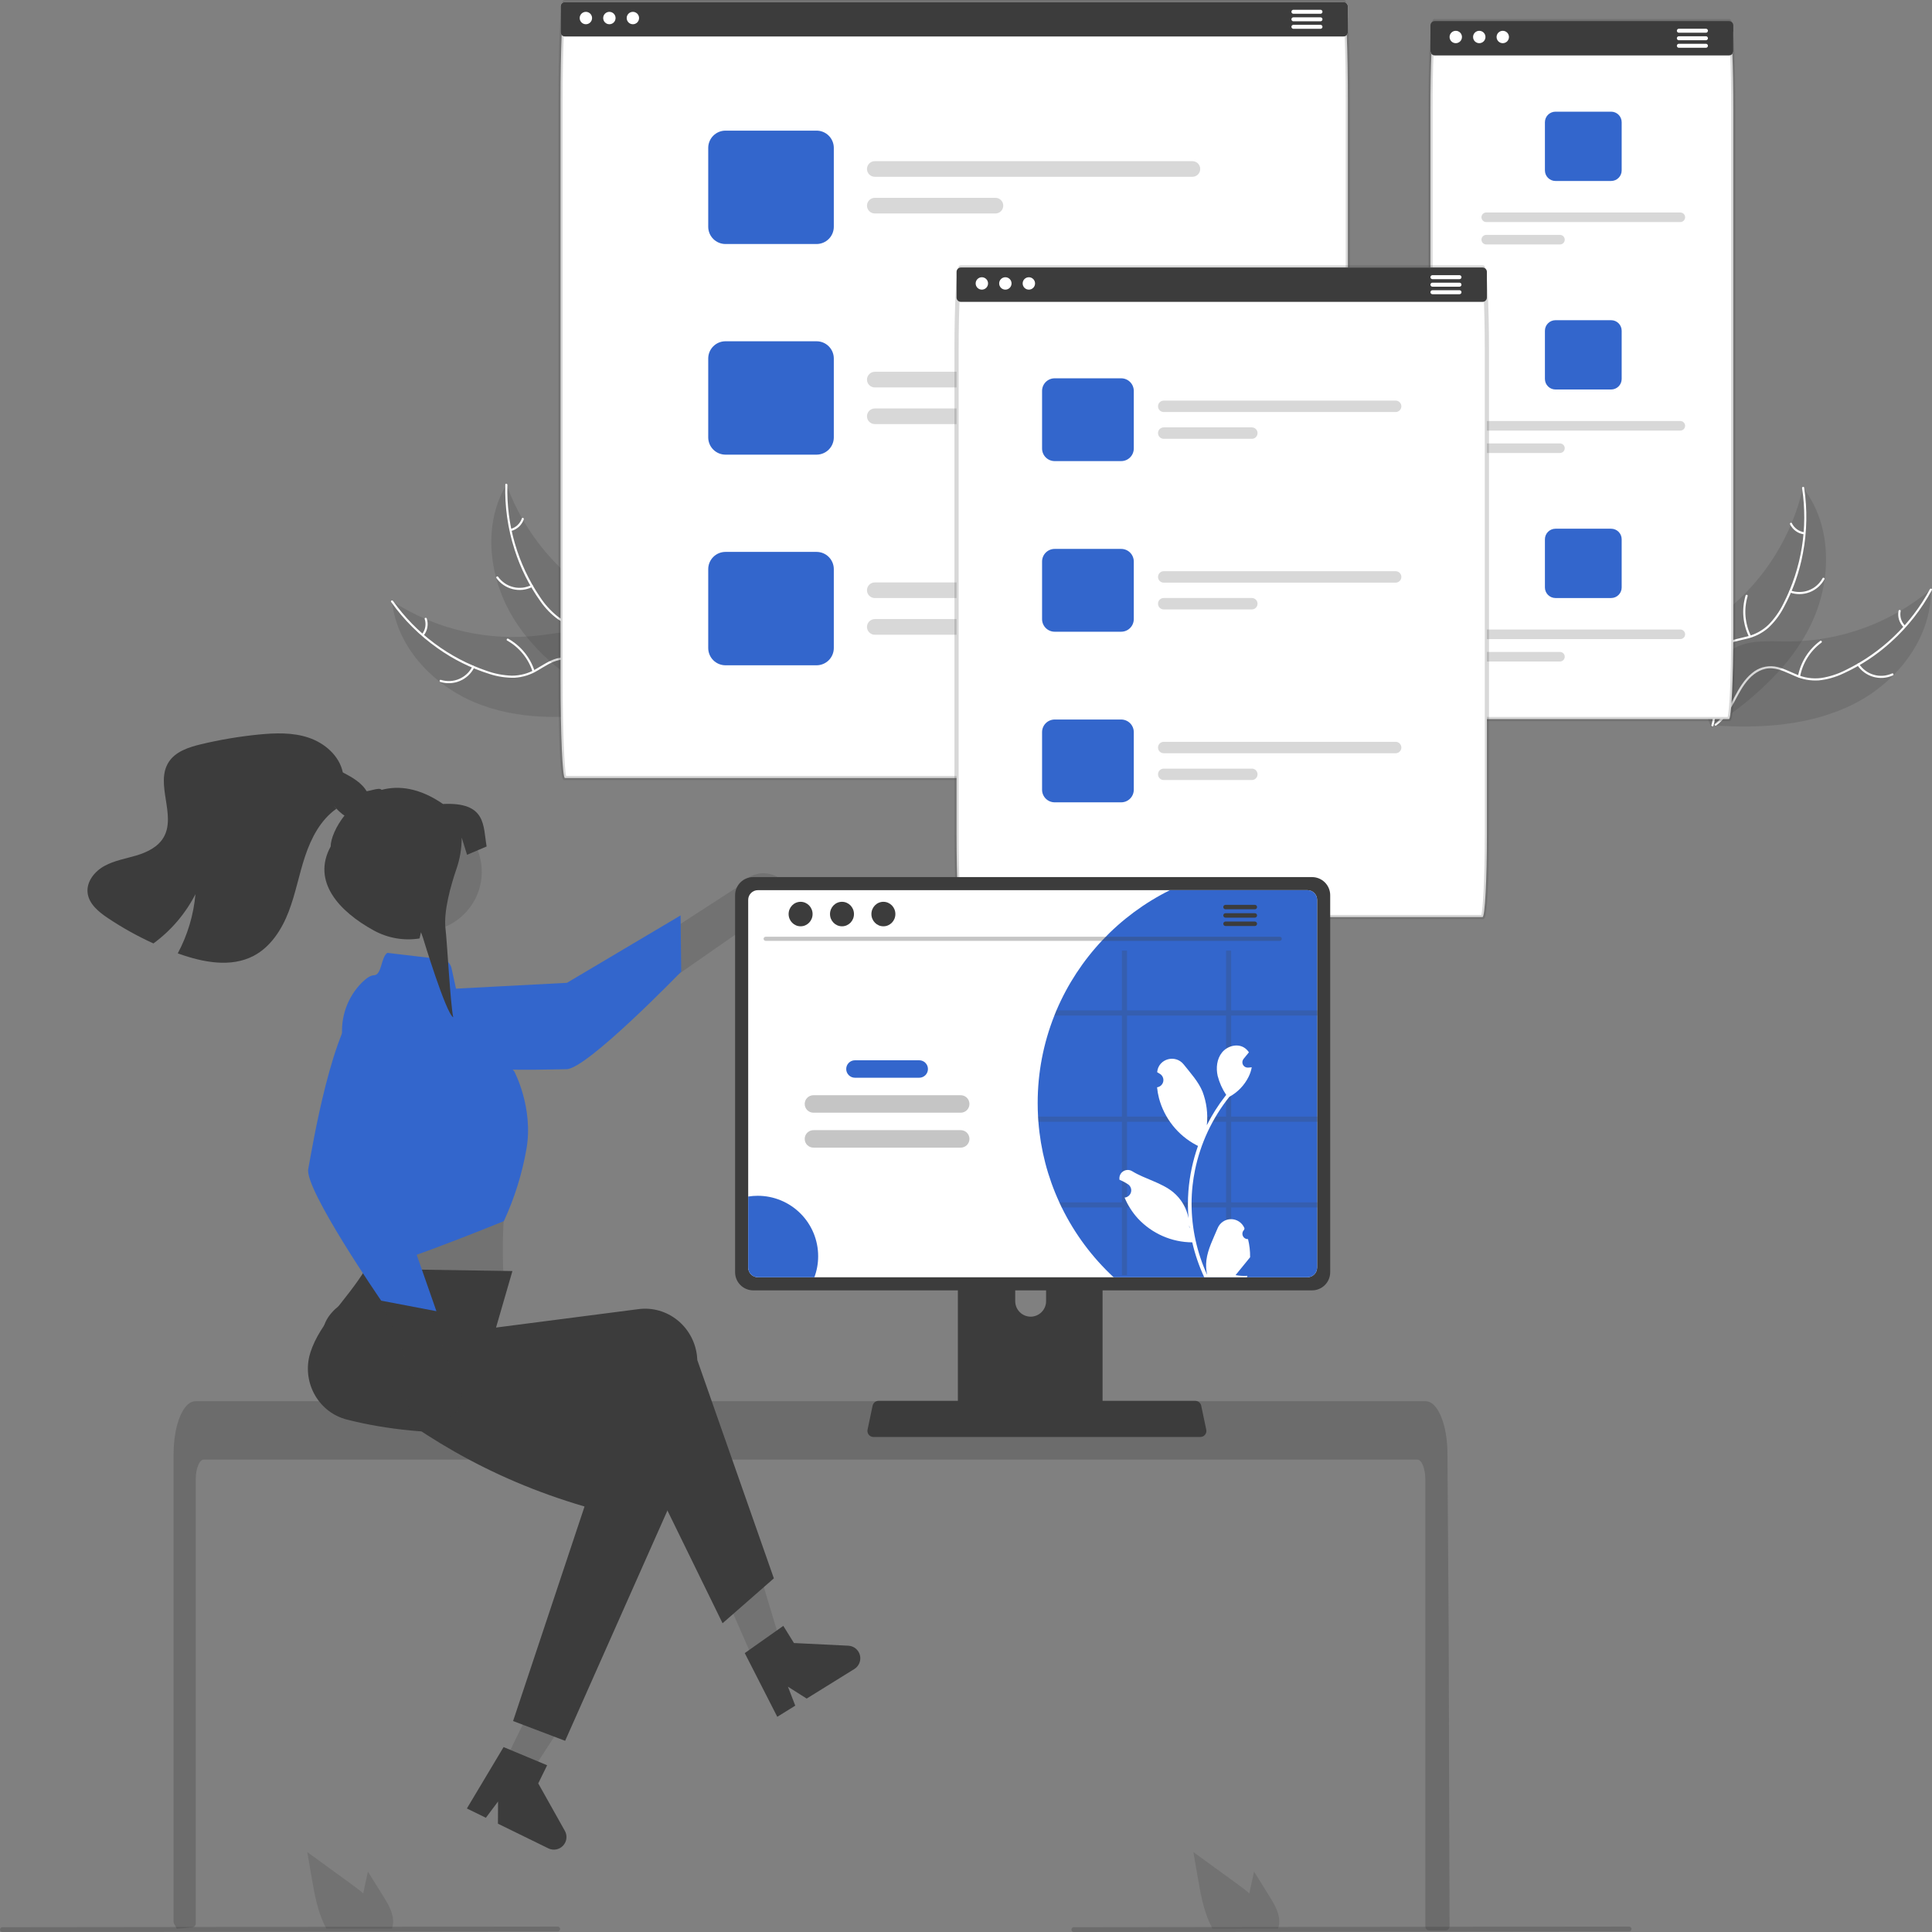 <?xml version="1.0" encoding="UTF-8"?> <svg xmlns="http://www.w3.org/2000/svg" width="128" height="128" viewBox="0 0 128 128" fill="none"><rect x="0" y="0" width="128" height="128" fill="#808080" stroke="none"/><g clip-path="url(#clip0_202_430)"><path d="M31.916 46.717C28.911 45.624 26.302 43.009 25.971 39.828C28.888 41.721 32.381 42.52 35.831 42.086C37.161 41.913 38.623 41.583 39.761 42.292C40.469 42.734 40.909 43.518 41.111 44.327C41.312 45.137 41.303 45.983 41.293 46.817L41.386 47.003C38.247 47.613 34.921 47.81 31.916 46.717Z" fill="rgba(60,60,60,1)" fill-opacity="0.2"></path><path d="M26.036 39.812C27.568 41.971 29.74 43.592 32.246 44.446C32.782 44.639 33.345 44.747 33.915 44.765C34.47 44.765 35.015 44.615 35.494 44.333C35.945 44.079 36.377 43.766 36.882 43.626C37.142 43.558 37.413 43.546 37.678 43.59C37.943 43.634 38.195 43.734 38.419 43.883C38.985 44.238 39.39 44.776 39.768 45.316C40.188 45.916 40.614 46.546 41.269 46.91C41.348 46.954 41.275 47.074 41.196 47.03C40.056 46.397 39.635 45.053 38.665 44.237C38.212 43.856 37.642 43.609 37.044 43.732C36.522 43.84 36.076 44.161 35.621 44.423C35.158 44.705 34.634 44.87 34.093 44.903C33.524 44.914 32.958 44.828 32.418 44.649C31.196 44.266 30.042 43.692 28.998 42.95C27.802 42.11 26.758 41.072 25.912 39.879C25.86 39.806 25.984 39.739 26.036 39.812V39.812Z" fill="rgba(255,255,255,1)"></path><path d="M31.423 44.219C31.223 44.62 30.886 44.937 30.474 45.112C30.062 45.288 29.601 45.312 29.172 45.179C29.086 45.152 29.124 45.016 29.211 45.043C29.609 45.168 30.039 45.146 30.422 44.981C30.806 44.817 31.118 44.52 31.302 44.146C31.342 44.065 31.463 44.138 31.423 44.219V44.219Z" fill="rgba(255,255,255,1)"></path><path d="M35.282 44.492C35 43.621 34.399 42.888 33.601 42.439C33.521 42.394 33.594 42.274 33.673 42.318C34.504 42.787 35.127 43.551 35.419 44.459C35.447 44.545 35.309 44.578 35.282 44.492Z" fill="rgba(255,255,255,1)"></path><path d="M27.961 42.012C28.071 41.873 28.144 41.709 28.175 41.535C28.206 41.361 28.193 41.181 28.137 41.013C28.108 40.927 28.245 40.894 28.274 40.979C28.335 41.165 28.349 41.364 28.315 41.556C28.282 41.749 28.201 41.931 28.082 42.085C28.072 42.101 28.056 42.112 28.038 42.116C28.02 42.121 28.001 42.118 27.985 42.109C27.969 42.099 27.957 42.084 27.953 42.066C27.948 42.047 27.951 42.028 27.961 42.012V42.012Z" fill="rgba(255,255,255,1)"></path><path d="M33.556 32.101C33.575 32.154 33.595 32.208 33.615 32.261C33.882 32.976 34.205 33.668 34.584 34.331C34.612 34.382 34.642 34.434 34.672 34.485C35.6 36.071 36.815 37.471 38.255 38.614C38.828 39.068 39.435 39.478 40.07 39.84C40.948 40.34 41.939 40.813 42.581 41.552C42.649 41.628 42.712 41.708 42.77 41.793L41.606 46.875C41.598 46.885 41.59 46.895 41.582 46.906L41.545 47.111C41.511 47.094 41.476 47.077 41.442 47.06C41.422 47.051 41.402 47.04 41.382 47.031C41.369 47.024 41.356 47.018 41.344 47.012C41.34 47.01 41.335 47.008 41.332 47.006C41.32 47.001 41.309 46.995 41.298 46.99C41.102 46.891 40.907 46.791 40.711 46.689C40.71 46.689 40.71 46.689 40.709 46.688C39.215 45.927 37.816 44.992 36.542 43.903C36.504 43.869 36.465 43.836 36.428 43.801C35.868 43.303 35.349 42.76 34.877 42.178C34.619 41.858 34.378 41.525 34.154 41.181C33.578 40.291 33.145 39.315 32.871 38.29C32.327 36.247 32.441 34.052 33.475 32.239C33.502 32.193 33.528 32.147 33.556 32.101Z" fill="rgba(60,60,60,1)" fill-opacity="0.2"></path><path d="M33.617 32.127C33.54 34.773 34.299 37.376 35.785 39.566C36.097 40.043 36.482 40.468 36.926 40.826C37.37 41.16 37.895 41.369 38.447 41.431C38.96 41.5 39.493 41.511 39.981 41.703C40.229 41.805 40.453 41.959 40.638 42.153C40.823 42.348 40.964 42.58 41.053 42.833C41.292 43.458 41.291 44.132 41.268 44.79C41.242 45.521 41.203 46.281 41.506 46.965C41.543 47.048 41.412 47.101 41.376 47.018C40.847 45.826 41.319 44.5 41.037 43.264C40.905 42.687 40.599 42.147 40.047 41.885C39.565 41.656 39.015 41.645 38.494 41.58C37.955 41.527 37.437 41.342 36.985 41.043C36.525 40.709 36.124 40.3 35.8 39.832C35.056 38.79 34.479 37.637 34.093 36.416C33.644 35.025 33.436 33.568 33.478 32.106C33.481 32.016 33.62 32.037 33.617 32.127L33.617 32.127Z" fill="rgba(255,255,255,1)"></path><path d="M35.265 38.889C34.864 39.089 34.405 39.139 33.97 39.031C33.535 38.923 33.152 38.664 32.891 38.301C32.838 38.227 32.95 38.142 33.003 38.215C33.246 38.555 33.602 38.796 34.008 38.895C34.413 38.995 34.84 38.946 35.213 38.758C35.294 38.718 35.346 38.849 35.265 38.889V38.889Z" fill="rgba(255,255,255,1)"></path><path d="M38.182 41.431C38.481 40.565 38.443 39.618 38.076 38.779C38.039 38.696 38.17 38.644 38.207 38.727C38.588 39.601 38.625 40.586 38.311 41.486C38.282 41.572 38.152 41.516 38.182 41.431Z" fill="rgba(255,255,255,1)"></path><path d="M33.83 35.043C34.001 34.998 34.158 34.912 34.288 34.791C34.418 34.67 34.515 34.519 34.572 34.351C34.601 34.265 34.73 34.321 34.702 34.407C34.638 34.592 34.53 34.758 34.387 34.892C34.244 35.026 34.071 35.123 33.882 35.174C33.864 35.18 33.845 35.18 33.828 35.172C33.811 35.165 33.798 35.152 33.79 35.135C33.783 35.117 33.784 35.098 33.791 35.081C33.798 35.064 33.812 35.05 33.83 35.043H33.83Z" fill="rgba(255,255,255,1)"></path><path d="M122.874 46.612C125.722 45.158 127.99 42.242 127.927 39.044C125.264 41.281 121.896 42.505 118.419 42.497C117.078 42.49 115.587 42.341 114.544 43.185C113.896 43.711 113.556 44.542 113.455 45.371C113.355 46.199 113.468 47.037 113.58 47.864L113.51 48.06C116.701 48.279 120.026 48.066 122.874 46.612Z" fill="rgba(60,60,60,1)" fill-opacity="0.2"></path><path d="M127.86 39.037C126.606 41.367 124.649 43.244 122.267 44.399C121.759 44.657 121.213 44.833 120.65 44.921C120.099 44.989 119.54 44.908 119.03 44.686C118.551 44.489 118.084 44.232 117.565 44.155C117.299 44.12 117.029 44.141 116.771 44.217C116.514 44.294 116.276 44.424 116.072 44.599C115.553 45.021 115.218 45.605 114.909 46.188C114.567 46.834 114.221 47.511 113.616 47.953C113.543 48.006 113.63 48.117 113.703 48.064C114.756 47.295 115.009 45.91 115.871 44.98C116.273 44.547 116.809 44.231 117.417 44.28C117.95 44.323 118.432 44.587 118.915 44.791C119.409 45.014 119.95 45.113 120.491 45.079C121.056 45.02 121.608 44.866 122.122 44.622C123.287 44.091 124.362 43.38 125.307 42.515C126.391 41.534 127.299 40.375 127.992 39.088C128.034 39.009 127.903 38.958 127.86 39.037V39.037Z" fill="rgba(255,255,255,1)"></path><path d="M123.056 44.072C123.304 44.445 123.677 44.718 124.108 44.842C124.538 44.966 124.999 44.933 125.407 44.748C125.49 44.711 125.435 44.581 125.353 44.618C124.973 44.791 124.544 44.822 124.143 44.706C123.742 44.59 123.396 44.334 123.167 43.985C123.117 43.909 123.007 43.997 123.056 44.072Z" fill="rgba(255,255,255,1)"></path><path d="M119.26 44.818C119.433 43.918 119.939 43.117 120.676 42.574C120.749 42.52 120.662 42.409 120.589 42.463C119.822 43.03 119.298 43.865 119.12 44.801C119.103 44.891 119.243 44.907 119.26 44.818H119.26Z" fill="rgba(255,255,255,1)"></path><path d="M126.221 41.457C126.094 41.333 126.001 41.179 125.949 41.01C125.897 40.84 125.888 40.661 125.923 40.487C125.941 40.398 125.801 40.382 125.783 40.47C125.746 40.663 125.756 40.861 125.813 41.048C125.87 41.235 125.972 41.406 126.11 41.544C126.122 41.559 126.139 41.568 126.157 41.57C126.175 41.572 126.194 41.567 126.209 41.556C126.223 41.544 126.233 41.528 126.235 41.509C126.237 41.49 126.232 41.472 126.221 41.457H126.221Z" fill="rgba(255,255,255,1)"></path><path d="M119.45 32.309C119.437 32.364 119.424 32.419 119.41 32.475C119.234 33.217 118.998 33.944 118.704 34.648C118.682 34.702 118.659 34.758 118.636 34.812C117.909 36.5 116.876 38.039 115.587 39.35C115.074 39.871 114.522 40.352 113.936 40.79C113.127 41.394 112.201 41.984 111.654 42.797C111.596 42.881 111.544 42.969 111.497 43.059L113.277 47.96C113.286 47.969 113.295 47.978 113.304 47.987L113.366 48.187C113.398 48.166 113.431 48.144 113.463 48.124C113.481 48.112 113.499 48.099 113.518 48.087C113.53 48.079 113.542 48.071 113.554 48.064C113.558 48.061 113.562 48.059 113.565 48.056C113.576 48.05 113.586 48.042 113.596 48.036C113.779 47.914 113.96 47.791 114.142 47.666C114.143 47.665 114.143 47.665 114.143 47.664C115.533 46.725 116.807 45.626 117.937 44.388C117.97 44.35 118.005 44.312 118.037 44.273C118.532 43.71 118.98 43.107 119.377 42.471C119.594 42.122 119.792 41.762 119.972 41.393C120.435 40.439 120.744 39.417 120.89 38.367C121.179 36.272 120.796 34.108 119.547 32.435C119.515 32.393 119.483 32.351 119.45 32.309Z" fill="rgba(60,60,60,1)" fill-opacity="0.2"></path><path d="M119.392 32.342C119.794 34.958 119.361 37.635 118.155 39.991C117.904 40.503 117.574 40.972 117.178 41.381C116.778 41.767 116.283 42.039 115.743 42.169C115.242 42.301 114.714 42.377 114.253 42.627C114.02 42.759 113.816 42.939 113.657 43.155C113.497 43.371 113.385 43.618 113.328 43.88C113.169 44.53 113.252 45.199 113.356 45.849C113.472 46.572 113.604 47.321 113.387 48.038C113.36 48.124 113.497 48.16 113.523 48.073C113.901 46.826 113.269 45.568 113.398 44.306C113.458 43.718 113.695 43.144 114.211 42.816C114.661 42.53 115.205 42.451 115.714 42.322C116.243 42.203 116.734 41.957 117.146 41.604C117.562 41.216 117.909 40.761 118.172 40.257C118.783 39.131 119.214 37.916 119.447 36.657C119.722 35.221 119.749 33.749 119.528 32.304C119.514 32.215 119.378 32.253 119.392 32.342V32.342Z" fill="rgba(255,255,255,1)"></path><path d="M118.588 39.255C119.01 39.404 119.472 39.397 119.891 39.237C120.309 39.076 120.657 38.773 120.872 38.379C120.915 38.3 120.794 38.229 120.75 38.308C120.551 38.675 120.227 38.958 119.837 39.107C119.447 39.255 119.016 39.26 118.624 39.119C118.538 39.088 118.503 39.225 118.588 39.255V39.255Z" fill="rgba(255,255,255,1)"></path><path d="M116.006 42.136C115.602 41.314 115.523 40.37 115.785 39.492C115.811 39.405 115.675 39.369 115.649 39.456C115.378 40.37 115.462 41.352 115.884 42.207C115.924 42.289 116.046 42.217 116.006 42.136V42.136Z" fill="rgba(255,255,255,1)"></path><path d="M119.54 35.262C119.364 35.239 119.197 35.172 119.054 35.068C118.91 34.964 118.795 34.826 118.718 34.667C118.679 34.585 118.557 34.656 118.596 34.738C118.682 34.913 118.81 35.066 118.968 35.181C119.126 35.296 119.31 35.371 119.504 35.398C119.522 35.403 119.541 35.4 119.557 35.39C119.573 35.381 119.585 35.366 119.59 35.348C119.595 35.33 119.592 35.311 119.583 35.295C119.573 35.279 119.558 35.267 119.54 35.262V35.262Z" fill="rgba(255,255,255,1)"></path><path d="M114.836 2.093H94.771V3.384C94.771 3.45 94.793 3.514 94.835 3.566C94.795 4.574 94.771 5.862 94.771 7.262V41.773C94.771 45.007 94.901 47.639 95.06 47.639H114.547C114.707 47.639 114.836 45.007 114.836 41.773V7.262C114.836 5.862 114.813 4.574 114.772 3.566C114.814 3.514 114.837 3.45 114.836 3.384L114.836 2.093Z" fill="rgba(255,255,255,1)"></path><path d="M114.547 47.779H95.06C94.908 47.779 94.808 47.779 94.716 45.926C94.662 44.814 94.632 43.339 94.632 41.772V7.262C94.632 5.909 94.654 4.594 94.696 3.56C94.722 2.939 94.751 2.441 94.784 2.081C94.848 1.375 94.909 1.256 95.06 1.256H114.547C114.698 1.256 114.759 1.375 114.823 2.081C114.856 2.442 114.886 2.94 114.912 3.559L114.912 3.56C114.953 4.593 114.976 5.908 114.976 7.262V41.772C114.976 43.339 114.946 44.814 114.891 45.926C114.8 47.779 114.699 47.779 114.547 47.779ZM95.139 47.499H114.468C114.569 47.118 114.697 45.048 114.697 41.772V7.262C114.697 5.912 114.674 4.601 114.633 3.571H114.633C114.607 2.956 114.578 2.463 114.545 2.106C114.533 1.914 114.507 1.723 114.467 1.535H95.141C95.101 1.723 95.075 1.914 95.062 2.106C95.03 2.462 95.001 2.955 94.975 3.571C94.933 4.602 94.911 5.913 94.911 7.262V41.772C94.911 45.047 95.038 47.118 95.139 47.499Z" fill="rgba(60,60,60,1)" fill-opacity="0.2"></path><path d="M114.547 1.396H95.06C94.983 1.396 94.91 1.426 94.856 1.48C94.802 1.534 94.771 1.608 94.771 1.684V3.384C94.771 3.45 94.793 3.514 94.835 3.566C94.862 3.599 94.897 3.626 94.936 3.645C94.974 3.663 95.017 3.673 95.06 3.673H114.547C114.591 3.673 114.633 3.663 114.672 3.645C114.711 3.626 114.745 3.599 114.772 3.566C114.814 3.514 114.837 3.45 114.836 3.384V1.684C114.836 1.608 114.806 1.534 114.752 1.48C114.697 1.426 114.624 1.396 114.547 1.396V1.396Z" fill="rgba(60,60,60,1)"></path><path d="M96.448 2.861C96.675 2.861 96.859 2.678 96.859 2.451C96.859 2.225 96.675 2.041 96.448 2.041C96.222 2.041 96.038 2.225 96.038 2.451C96.038 2.678 96.222 2.861 96.448 2.861Z" fill="rgba(255,255,255,1)"></path><path d="M98.005 2.861C98.232 2.861 98.416 2.678 98.416 2.451C98.416 2.225 98.232 2.041 98.005 2.041C97.779 2.041 97.595 2.225 97.595 2.451C97.595 2.678 97.779 2.861 98.005 2.861Z" fill="rgba(255,255,255,1)"></path><path d="M99.562 2.861C99.789 2.861 99.973 2.678 99.973 2.451C99.973 2.225 99.789 2.041 99.562 2.041C99.336 2.041 99.152 2.225 99.152 2.451C99.152 2.678 99.336 2.861 99.562 2.861Z" fill="rgba(255,255,255,1)"></path><path d="M113.022 1.903H111.229C111.194 1.904 111.16 1.918 111.136 1.942C111.111 1.967 111.097 2.001 111.097 2.036C111.096 2.056 111.101 2.076 111.11 2.093C111.121 2.116 111.138 2.135 111.159 2.148C111.18 2.161 111.204 2.168 111.229 2.168H113.022C113.047 2.169 113.072 2.162 113.093 2.148C113.114 2.135 113.131 2.116 113.142 2.093C113.151 2.075 113.155 2.056 113.155 2.036C113.155 2.018 113.151 2.001 113.145 1.985C113.138 1.969 113.128 1.954 113.116 1.942C113.104 1.93 113.089 1.92 113.073 1.913C113.057 1.907 113.04 1.903 113.022 1.903V1.903Z" fill="rgba(255,255,255,1)"></path><path d="M113.022 2.402H111.229C111.194 2.402 111.16 2.416 111.135 2.44C111.11 2.465 111.096 2.499 111.096 2.534C111.096 2.569 111.11 2.603 111.135 2.628C111.16 2.653 111.194 2.667 111.229 2.667H113.022C113.057 2.667 113.091 2.653 113.116 2.628C113.141 2.603 113.155 2.569 113.155 2.534C113.155 2.499 113.141 2.465 113.116 2.44C113.091 2.416 113.057 2.402 113.022 2.402V2.402Z" fill="rgba(255,255,255,1)"></path><path d="M113.022 2.9H111.229C111.194 2.9 111.16 2.914 111.135 2.939C111.11 2.964 111.096 2.997 111.096 3.032C111.096 3.068 111.11 3.101 111.135 3.126C111.16 3.151 111.194 3.165 111.229 3.165H113.022C113.057 3.165 113.091 3.151 113.116 3.126C113.141 3.101 113.155 3.068 113.155 3.032C113.155 2.997 113.141 2.964 113.116 2.939C113.091 2.914 113.057 2.9 113.022 2.9V2.9Z" fill="rgba(255,255,255,1)"></path><path d="M106.743 7.399H103.053C102.868 7.399 102.691 7.473 102.56 7.603C102.429 7.734 102.355 7.912 102.355 8.097V11.292C102.356 11.477 102.429 11.655 102.56 11.785C102.691 11.916 102.868 11.99 103.053 11.99H106.743C106.928 11.989 107.105 11.916 107.235 11.785C107.366 11.654 107.44 11.477 107.44 11.292V8.097C107.44 7.912 107.366 7.734 107.236 7.604C107.105 7.473 106.928 7.399 106.743 7.399Z" fill="rgba(51,102,204,1)"></path><path d="M111.327 14.078H98.468C98.384 14.078 98.303 14.111 98.244 14.17C98.184 14.23 98.151 14.31 98.151 14.394C98.151 14.478 98.184 14.559 98.244 14.618C98.303 14.678 98.384 14.711 98.468 14.711H111.327C111.411 14.711 111.491 14.678 111.551 14.618C111.61 14.559 111.644 14.478 111.644 14.394C111.644 14.31 111.61 14.23 111.551 14.17C111.491 14.111 111.411 14.078 111.327 14.078V14.078Z" fill="rgba(60,60,60,1)" fill-opacity="0.2"></path><path d="M103.352 15.562H98.468C98.384 15.562 98.303 15.596 98.244 15.655C98.184 15.715 98.151 15.795 98.151 15.879C98.151 15.963 98.184 16.044 98.244 16.103C98.303 16.163 98.384 16.196 98.468 16.196H103.352C103.436 16.196 103.516 16.163 103.576 16.103C103.635 16.044 103.668 15.963 103.668 15.879C103.668 15.795 103.635 15.715 103.576 15.655C103.516 15.596 103.436 15.562 103.352 15.562V15.562Z" fill="rgba(60,60,60,1)" fill-opacity="0.2"></path><path d="M106.743 21.214H103.053C102.868 21.214 102.691 21.288 102.56 21.419C102.429 21.549 102.355 21.727 102.355 21.912V25.108C102.356 25.293 102.429 25.47 102.56 25.601C102.691 25.731 102.868 25.805 103.053 25.805H106.743C106.928 25.805 107.105 25.731 107.235 25.6C107.366 25.47 107.44 25.292 107.44 25.108V21.912C107.44 21.727 107.366 21.55 107.236 21.419C107.105 21.288 106.928 21.214 106.743 21.214Z" fill="rgba(51,102,204,1)"></path><path d="M111.327 27.893H98.468C98.384 27.893 98.303 27.926 98.244 27.986C98.184 28.045 98.151 28.126 98.151 28.21C98.151 28.294 98.184 28.374 98.244 28.434C98.303 28.493 98.384 28.527 98.468 28.527H111.327C111.411 28.527 111.491 28.493 111.551 28.434C111.61 28.374 111.644 28.294 111.644 28.21C111.644 28.126 111.61 28.045 111.551 27.986C111.491 27.926 111.411 27.893 111.327 27.893V27.893Z" fill="rgba(60,60,60,1)" fill-opacity="0.2"></path><path d="M103.352 29.378H98.468C98.384 29.378 98.303 29.411 98.244 29.471C98.184 29.53 98.151 29.611 98.151 29.695C98.151 29.779 98.184 29.859 98.244 29.919C98.303 29.978 98.384 30.012 98.468 30.012H103.352C103.436 30.012 103.516 29.978 103.576 29.919C103.635 29.859 103.668 29.779 103.668 29.695C103.668 29.611 103.635 29.53 103.576 29.471C103.516 29.411 103.436 29.378 103.352 29.378V29.378Z" fill="rgba(60,60,60,1)" fill-opacity="0.2"></path><path d="M106.743 35.029H103.053C102.868 35.03 102.691 35.103 102.56 35.234C102.429 35.365 102.355 35.542 102.355 35.727V38.923C102.356 39.108 102.429 39.285 102.56 39.416C102.691 39.547 102.868 39.62 103.053 39.621H106.743C106.928 39.62 107.105 39.547 107.235 39.416C107.366 39.285 107.44 39.108 107.44 38.923V35.727C107.44 35.542 107.366 35.365 107.236 35.234C107.105 35.103 106.928 35.03 106.743 35.029V35.029Z" fill="rgba(51,102,204,1)"></path><path d="M111.327 41.708H98.468C98.384 41.708 98.303 41.742 98.244 41.801C98.184 41.86 98.151 41.941 98.151 42.025C98.151 42.109 98.184 42.19 98.244 42.249C98.303 42.308 98.384 42.342 98.468 42.342H111.327C111.411 42.342 111.491 42.308 111.551 42.249C111.61 42.19 111.644 42.109 111.644 42.025C111.644 41.941 111.61 41.86 111.551 41.801C111.491 41.742 111.411 41.708 111.327 41.708V41.708Z" fill="rgba(60,60,60,1)" fill-opacity="0.2"></path><path d="M103.352 43.193H98.468C98.384 43.193 98.303 43.227 98.244 43.286C98.184 43.345 98.151 43.426 98.151 43.51C98.151 43.594 98.184 43.675 98.244 43.734C98.303 43.793 98.384 43.827 98.468 43.827H103.352C103.436 43.827 103.516 43.793 103.576 43.734C103.635 43.675 103.668 43.594 103.668 43.51C103.668 43.426 103.635 43.345 103.576 43.286C103.516 43.227 103.436 43.193 103.352 43.193Z" fill="rgba(60,60,60,1)" fill-opacity="0.2"></path><path d="M89.299 0.428C89.299 0.352 89.269 0.278 89.215 0.224C89.16 0.17 89.087 0.14 89.01 0.139H37.428C37.351 0.14 37.278 0.17 37.223 0.224C37.169 0.278 37.139 0.352 37.139 0.428V2.128C37.138 2.199 37.165 2.267 37.213 2.319C37.166 3.473 37.139 4.994 37.139 6.661V45.024C37.139 48.621 37.268 51.546 37.428 51.546H89.01C89.169 51.546 89.299 48.621 89.299 45.024V6.661C89.299 4.994 89.271 3.473 89.225 2.319C89.273 2.267 89.299 2.199 89.299 2.128V0.428Z" fill="rgba(255,255,255,1)"></path><path d="M89.011 51.686H37.428C37.27 51.686 37.175 51.686 37.084 49.641C37.029 48.405 36.999 46.765 36.999 45.024V6.661C36.999 5.055 37.025 3.511 37.073 2.314C37.165 1.86318e-06 37.269 0 37.428 0H89.011C89.169 0 89.273 0 89.365 2.314C89.413 3.51 89.439 5.054 89.439 6.661V45.024C89.439 46.766 89.409 48.405 89.354 49.641C89.263 51.686 89.168 51.686 89.011 51.686ZM37.509 51.407H88.929C89.043 50.969 89.16 48.513 89.16 45.024V6.661C89.16 5.057 89.134 3.517 89.086 2.325V2.325C89.028 0.859 88.96 0.413 88.928 0.279H37.511C37.478 0.413 37.41 0.859 37.352 2.325C37.304 3.519 37.278 5.058 37.278 6.661V45.024C37.278 48.513 37.395 50.969 37.509 51.407V51.407Z" fill="rgba(60,60,60,1)" fill-opacity="0.2"></path><path d="M89.011 0.139H37.428C37.351 0.14 37.278 0.17 37.223 0.224C37.169 0.278 37.139 0.352 37.139 0.428V2.128C37.138 2.199 37.165 2.267 37.213 2.319C37.239 2.35 37.272 2.374 37.309 2.391C37.346 2.408 37.387 2.417 37.428 2.417H89.011C89.051 2.417 89.091 2.408 89.129 2.391C89.166 2.374 89.199 2.35 89.225 2.319C89.273 2.267 89.3 2.199 89.299 2.128V0.428C89.299 0.352 89.269 0.278 89.215 0.224C89.161 0.17 89.087 0.14 89.011 0.139V0.139Z" fill="rgba(60,60,60,1)"></path><path d="M38.816 1.606C39.042 1.606 39.226 1.422 39.226 1.195C39.226 0.969 39.042 0.785 38.816 0.785C38.589 0.785 38.406 0.969 38.406 1.195C38.406 1.422 38.589 1.606 38.816 1.606Z" fill="rgba(255,255,255,1)"></path><path d="M40.373 1.606C40.599 1.606 40.783 1.422 40.783 1.195C40.783 0.969 40.599 0.785 40.373 0.785C40.146 0.785 39.963 0.969 39.963 1.195C39.963 1.422 40.146 1.606 40.373 1.606Z" fill="rgba(255,255,255,1)"></path><path d="M41.93 1.606C42.157 1.606 42.34 1.422 42.34 1.195C42.34 0.969 42.157 0.785 41.93 0.785C41.703 0.785 41.52 0.969 41.52 1.195C41.52 1.422 41.703 1.606 41.93 1.606Z" fill="rgba(255,255,255,1)"></path><path d="M87.485 0.647H85.692C85.657 0.647 85.623 0.661 85.598 0.686C85.573 0.711 85.56 0.745 85.56 0.78C85.56 0.815 85.573 0.849 85.598 0.874C85.623 0.899 85.657 0.913 85.692 0.913H87.485C87.52 0.913 87.554 0.899 87.579 0.874C87.604 0.849 87.618 0.815 87.618 0.78C87.618 0.745 87.604 0.711 87.579 0.686C87.554 0.661 87.52 0.647 87.485 0.647Z" fill="rgba(255,255,255,1)"></path><path d="M87.485 1.146H85.692C85.657 1.146 85.623 1.16 85.598 1.185C85.573 1.209 85.56 1.243 85.56 1.278C85.56 1.313 85.573 1.347 85.598 1.372C85.623 1.397 85.657 1.411 85.692 1.411H87.485C87.52 1.411 87.554 1.397 87.579 1.372C87.604 1.347 87.618 1.313 87.618 1.278C87.618 1.243 87.604 1.209 87.579 1.185C87.554 1.16 87.52 1.146 87.485 1.146V1.146Z" fill="rgba(255,255,255,1)"></path><path d="M87.485 1.644H85.692C85.657 1.644 85.623 1.658 85.598 1.683C85.573 1.707 85.56 1.741 85.56 1.776C85.56 1.812 85.573 1.845 85.598 1.87C85.623 1.895 85.657 1.909 85.692 1.909H87.485C87.52 1.909 87.554 1.895 87.579 1.87C87.604 1.845 87.618 1.812 87.618 1.776C87.618 1.741 87.604 1.707 87.579 1.683C87.554 1.658 87.52 1.644 87.485 1.644V1.644Z" fill="rgba(255,255,255,1)"></path><path d="M54.1 8.655H48.064C47.761 8.655 47.471 8.776 47.257 8.99C47.043 9.204 46.922 9.494 46.922 9.796V15.025C46.922 15.328 47.043 15.618 47.257 15.832C47.471 16.046 47.761 16.166 48.064 16.167H54.1C54.403 16.166 54.693 16.046 54.907 15.832C55.121 15.618 55.242 15.328 55.242 15.025V9.796C55.242 9.494 55.121 9.204 54.907 8.99C54.693 8.776 54.403 8.655 54.1 8.655V8.655Z" fill="rgba(51,102,204,1)"></path><path d="M78.999 10.677H57.959C57.821 10.677 57.69 10.731 57.592 10.829C57.495 10.926 57.44 11.058 57.44 11.195C57.44 11.333 57.495 11.464 57.592 11.562C57.69 11.659 57.821 11.714 57.959 11.714H78.999C79.137 11.714 79.269 11.659 79.366 11.562C79.463 11.464 79.518 11.333 79.518 11.195C79.518 11.058 79.463 10.926 79.366 10.829C79.269 10.731 79.137 10.677 78.999 10.677V10.677Z" fill="rgba(60,60,60,1)" fill-opacity="0.2"></path><path d="M65.951 13.106H57.959C57.821 13.106 57.69 13.161 57.592 13.258C57.495 13.355 57.44 13.487 57.44 13.625C57.44 13.762 57.495 13.894 57.592 13.991C57.69 14.089 57.821 14.143 57.959 14.143H65.951C66.088 14.143 66.22 14.089 66.317 13.991C66.414 13.894 66.469 13.762 66.469 13.625C66.469 13.487 66.414 13.355 66.317 13.258C66.22 13.161 66.088 13.106 65.951 13.106V13.106Z" fill="rgba(60,60,60,1)" fill-opacity="0.2"></path><path d="M54.1 22.61H48.064C47.761 22.61 47.471 22.73 47.257 22.944C47.043 23.158 46.922 23.448 46.922 23.751V28.98C46.922 29.283 47.043 29.573 47.257 29.787C47.471 30.001 47.761 30.121 48.064 30.122H54.1C54.403 30.121 54.693 30.001 54.907 29.787C55.121 29.573 55.242 29.283 55.242 28.98V23.751C55.242 23.448 55.121 23.158 54.907 22.944C54.693 22.73 54.403 22.61 54.1 22.61V22.61Z" fill="rgba(51,102,204,1)"></path><path d="M78.999 24.632H57.959C57.821 24.632 57.69 24.686 57.592 24.784C57.495 24.881 57.44 25.013 57.44 25.15C57.44 25.288 57.495 25.42 57.592 25.517C57.69 25.614 57.821 25.669 57.959 25.669H78.999C79.137 25.669 79.269 25.614 79.366 25.517C79.463 25.42 79.518 25.288 79.518 25.15C79.518 25.013 79.463 24.881 79.366 24.784C79.269 24.686 79.137 24.632 78.999 24.632V24.632Z" fill="rgba(60,60,60,1)" fill-opacity="0.2"></path><path d="M65.951 27.061H57.959C57.821 27.061 57.69 27.116 57.592 27.213C57.495 27.31 57.44 27.442 57.44 27.58C57.44 27.717 57.495 27.849 57.592 27.946C57.69 28.043 57.821 28.098 57.959 28.098H65.951C66.088 28.098 66.22 28.043 66.317 27.946C66.414 27.849 66.469 27.717 66.469 27.58C66.469 27.442 66.414 27.31 66.317 27.213C66.22 27.116 66.088 27.061 65.951 27.061V27.061Z" fill="rgba(60,60,60,1)" fill-opacity="0.2"></path><path d="M54.1 36.565H48.064C47.761 36.565 47.471 36.685 47.257 36.9C47.043 37.113 46.922 37.404 46.922 37.706V42.935C46.922 43.238 47.043 43.528 47.257 43.742C47.471 43.956 47.761 44.076 48.064 44.077H54.1C54.403 44.076 54.693 43.956 54.907 43.742C55.121 43.528 55.242 43.238 55.242 42.935V37.706C55.242 37.404 55.121 37.113 54.907 36.9C54.693 36.685 54.403 36.565 54.1 36.565V36.565Z" fill="rgba(51,102,204,1)"></path><path d="M78.999 38.587H57.959C57.821 38.587 57.69 38.641 57.592 38.739C57.495 38.836 57.44 38.968 57.44 39.105C57.44 39.243 57.495 39.374 57.592 39.472C57.69 39.569 57.821 39.623 57.959 39.623H78.999C79.137 39.623 79.269 39.569 79.366 39.472C79.463 39.374 79.518 39.243 79.518 39.105C79.518 38.968 79.463 38.836 79.366 38.739C79.269 38.641 79.137 38.587 78.999 38.587V38.587Z" fill="rgba(60,60,60,1)" fill-opacity="0.2"></path><path d="M65.951 41.016H57.959C57.821 41.016 57.69 41.071 57.592 41.168C57.495 41.265 57.44 41.397 57.44 41.535C57.44 41.672 57.495 41.804 57.592 41.901C57.69 41.998 57.821 42.053 57.959 42.053H65.951C66.088 42.053 66.22 41.998 66.317 41.901C66.414 41.804 66.469 41.672 66.469 41.535C66.469 41.397 66.414 41.265 66.317 41.168C66.22 41.071 66.088 41.016 65.951 41.016V41.016Z" fill="rgba(60,60,60,1)" fill-opacity="0.2"></path><path d="M98.221 60.757H63.663C63.503 60.757 63.374 58.308 63.374 55.297V23.182C63.374 20.172 63.503 17.723 63.663 17.723H98.221C98.38 17.723 98.51 20.172 98.51 23.182V55.297C98.51 58.308 98.38 60.757 98.221 60.757Z" fill="rgba(255,255,255,1)"></path><path d="M98.221 60.896H63.663C63.517 60.896 63.411 60.896 63.319 59.163C63.264 58.129 63.234 56.755 63.234 55.297V23.182C63.234 21.724 63.264 20.351 63.319 19.316C63.411 17.583 63.517 17.583 63.663 17.583H98.221C98.367 17.583 98.473 17.583 98.565 19.316C98.619 20.351 98.65 21.724 98.65 23.182V55.297C98.65 56.755 98.619 58.129 98.565 59.163C98.473 60.896 98.367 60.896 98.221 60.896ZM63.74 60.617H98.144C98.244 60.256 98.37 58.329 98.37 55.297V23.182C98.37 20.15 98.244 18.224 98.144 17.862H63.74C63.64 18.224 63.513 20.15 63.513 23.182V55.297C63.513 58.329 63.64 60.256 63.74 60.617Z" fill="rgba(60,60,60,1)" fill-opacity="0.2"></path><path d="M98.221 20H63.663C63.586 20 63.513 19.97 63.458 19.915C63.404 19.861 63.374 19.788 63.374 19.711V18.012C63.374 17.935 63.404 17.861 63.458 17.807C63.513 17.753 63.586 17.723 63.663 17.723H98.221C98.298 17.723 98.371 17.753 98.425 17.807C98.479 17.861 98.51 17.935 98.51 18.012V19.711C98.51 19.788 98.479 19.861 98.425 19.915C98.371 19.97 98.298 20 98.221 20V20Z" fill="rgba(60,60,60,1)"></path><path d="M65.05 19.189C65.277 19.189 65.461 19.005 65.461 18.778C65.461 18.552 65.277 18.368 65.05 18.368C64.824 18.368 64.64 18.552 64.64 18.778C64.64 19.005 64.824 19.189 65.05 19.189Z" fill="rgba(255,255,255,1)"></path><path d="M66.608 19.189C66.834 19.189 67.018 19.005 67.018 18.778C67.018 18.552 66.834 18.368 66.608 18.368C66.381 18.368 66.197 18.552 66.197 18.778C66.197 19.005 66.381 19.189 66.608 19.189Z" fill="rgba(255,255,255,1)"></path><path d="M68.165 19.189C68.391 19.189 68.575 19.005 68.575 18.778C68.575 18.552 68.391 18.368 68.165 18.368C67.938 18.368 67.754 18.552 67.754 18.778C67.754 19.005 67.938 19.189 68.165 19.189Z" fill="rgba(255,255,255,1)"></path><path d="M96.695 18.496H94.903C94.867 18.496 94.834 18.482 94.809 18.457C94.784 18.432 94.77 18.398 94.77 18.363C94.77 18.328 94.784 18.294 94.809 18.269C94.834 18.244 94.867 18.23 94.903 18.23H96.695C96.731 18.231 96.764 18.245 96.789 18.27C96.814 18.294 96.828 18.328 96.828 18.363C96.828 18.398 96.814 18.432 96.789 18.457C96.764 18.482 96.731 18.496 96.695 18.496Z" fill="rgba(255,255,255,1)"></path><path d="M96.695 18.994H94.903C94.867 18.994 94.834 18.98 94.809 18.955C94.784 18.93 94.77 18.897 94.77 18.861C94.77 18.826 94.784 18.792 94.809 18.767C94.834 18.742 94.867 18.729 94.903 18.729H96.695C96.731 18.729 96.764 18.742 96.789 18.767C96.814 18.792 96.828 18.826 96.828 18.861C96.828 18.897 96.814 18.93 96.789 18.955C96.764 18.98 96.731 18.994 96.695 18.994V18.994Z" fill="rgba(255,255,255,1)"></path><path d="M96.695 19.492H94.903C94.867 19.492 94.834 19.478 94.809 19.453C94.784 19.428 94.77 19.395 94.77 19.359C94.77 19.324 94.784 19.29 94.809 19.265C94.834 19.241 94.867 19.227 94.903 19.227H96.695C96.731 19.227 96.764 19.241 96.789 19.266C96.814 19.291 96.828 19.324 96.828 19.359C96.828 19.395 96.814 19.428 96.789 19.453C96.764 19.478 96.731 19.492 96.695 19.492V19.492Z" fill="rgba(255,255,255,1)"></path><path d="M74.282 30.549H69.873C69.652 30.549 69.44 30.461 69.284 30.305C69.128 30.149 69.04 29.937 69.04 29.716V25.897C69.04 25.676 69.128 25.464 69.284 25.308C69.44 25.152 69.652 25.064 69.873 25.064H74.282C74.503 25.064 74.715 25.152 74.871 25.308C75.028 25.464 75.115 25.676 75.116 25.897V29.716C75.115 29.937 75.028 30.149 74.871 30.305C74.715 30.461 74.503 30.549 74.282 30.549Z" fill="rgba(51,102,204,1)"></path><path d="M92.466 27.298H77.1C77 27.298 76.903 27.258 76.832 27.187C76.761 27.116 76.722 27.02 76.722 26.919C76.722 26.819 76.761 26.723 76.832 26.652C76.903 26.581 77 26.541 77.1 26.541H92.466C92.566 26.541 92.662 26.581 92.733 26.652C92.804 26.723 92.844 26.819 92.844 26.919C92.844 27.02 92.804 27.116 92.733 27.187C92.662 27.258 92.566 27.298 92.466 27.298V27.298Z" fill="rgba(60,60,60,1)" fill-opacity="0.2"></path><path d="M82.936 29.072H77.1C77 29.072 76.903 29.032 76.832 28.961C76.761 28.89 76.722 28.794 76.722 28.694C76.722 28.593 76.761 28.497 76.832 28.426C76.903 28.355 77 28.315 77.1 28.315H82.936C82.986 28.315 83.035 28.325 83.081 28.344C83.127 28.363 83.169 28.391 83.204 28.426C83.239 28.461 83.267 28.503 83.287 28.549C83.305 28.595 83.315 28.644 83.315 28.694C83.315 28.744 83.305 28.793 83.287 28.839C83.267 28.885 83.239 28.927 83.204 28.962C83.169 28.997 83.127 29.025 83.081 29.044C83.035 29.063 82.986 29.072 82.936 29.072Z" fill="rgba(60,60,60,1)" fill-opacity="0.2"></path><path d="M74.282 41.853H69.873C69.652 41.853 69.44 41.765 69.284 41.608C69.128 41.452 69.04 41.24 69.04 41.019V37.201C69.04 36.98 69.128 36.768 69.284 36.611C69.44 36.455 69.652 36.367 69.873 36.367H74.282C74.503 36.367 74.715 36.455 74.871 36.611C75.028 36.768 75.115 36.98 75.116 37.201V41.019C75.115 41.24 75.028 41.452 74.871 41.608C74.715 41.765 74.503 41.853 74.282 41.853V41.853Z" fill="rgba(51,102,204,1)"></path><path d="M92.466 38.602H77.1C77 38.602 76.903 38.562 76.832 38.491C76.761 38.42 76.722 38.323 76.722 38.223C76.722 38.123 76.761 38.026 76.832 37.955C76.903 37.884 77 37.844 77.1 37.844H92.466C92.566 37.844 92.662 37.884 92.733 37.955C92.804 38.026 92.844 38.123 92.844 38.223C92.844 38.323 92.804 38.42 92.733 38.491C92.662 38.562 92.566 38.602 92.466 38.602V38.602Z" fill="rgba(60,60,60,1)" fill-opacity="0.2"></path><path d="M82.936 40.376H77.1C77 40.376 76.903 40.336 76.832 40.265C76.761 40.194 76.722 40.098 76.722 39.997C76.722 39.897 76.761 39.8 76.832 39.73C76.903 39.658 77 39.619 77.1 39.619H82.936C82.986 39.619 83.035 39.628 83.081 39.647C83.127 39.666 83.169 39.694 83.204 39.729C83.239 39.764 83.267 39.806 83.287 39.852C83.305 39.898 83.315 39.947 83.315 39.997C83.315 40.047 83.305 40.096 83.287 40.142C83.267 40.188 83.239 40.23 83.204 40.265C83.169 40.3 83.127 40.328 83.081 40.347C83.035 40.366 82.986 40.376 82.936 40.376V40.376Z" fill="rgba(60,60,60,1)" fill-opacity="0.2"></path><path d="M74.282 53.156H69.873C69.652 53.156 69.44 53.068 69.284 52.912C69.128 52.756 69.04 52.544 69.04 52.323V48.504C69.04 48.283 69.128 48.071 69.284 47.915C69.44 47.759 69.652 47.671 69.873 47.67H74.282C74.503 47.671 74.715 47.759 74.871 47.915C75.028 48.071 75.115 48.283 75.116 48.504V52.323C75.115 52.544 75.028 52.756 74.871 52.912C74.715 53.068 74.503 53.156 74.282 53.156Z" fill="rgba(51,102,204,1)"></path><path d="M92.466 49.905H77.1C77 49.905 76.903 49.865 76.832 49.794C76.761 49.723 76.722 49.627 76.722 49.526C76.722 49.426 76.761 49.33 76.832 49.259C76.903 49.188 77 49.148 77.1 49.148H92.466C92.566 49.148 92.662 49.188 92.733 49.259C92.804 49.33 92.844 49.426 92.844 49.526C92.844 49.627 92.804 49.723 92.733 49.794C92.662 49.865 92.566 49.905 92.466 49.905Z" fill="rgba(60,60,60,1)" fill-opacity="0.2"></path><path d="M82.936 51.679H77.1C77 51.679 76.903 51.639 76.832 51.568C76.761 51.497 76.722 51.401 76.722 51.3C76.722 51.2 76.761 51.104 76.832 51.033C76.903 50.962 77 50.922 77.1 50.922H82.936C82.986 50.922 83.035 50.931 83.081 50.95C83.127 50.969 83.169 50.997 83.204 51.032C83.239 51.068 83.267 51.109 83.287 51.155C83.305 51.201 83.315 51.251 83.315 51.3C83.315 51.35 83.305 51.4 83.287 51.446C83.267 51.492 83.239 51.533 83.204 51.568C83.169 51.604 83.127 51.631 83.081 51.65C83.035 51.669 82.986 51.679 82.936 51.679V51.679Z" fill="rgba(60,60,60,1)" fill-opacity="0.2"></path></g><g clip-path="url(#clip1_202_430)"><path d="M50.565 111.452L52.272 110.688L50.134 103.578L47.613 104.706L50.565 111.452Z" fill="rgba(60,60,60,1)" fill-opacity="0.2"></path><path d="M49.342 109.522L51.896 107.718L52.601 108.855L56.204 109.032C56.382 109.041 56.552 109.106 56.69 109.218C56.828 109.331 56.927 109.485 56.971 109.657C57.016 109.829 57.005 110.012 56.938 110.177C56.872 110.342 56.755 110.482 56.603 110.576L53.445 112.535L52.203 111.748L52.688 113.004L51.497 113.743L49.342 109.522Z" fill="rgba(60,60,60,1)"></path><path d="M94.43 97.995C94.43 97.28 94.19 96.7 93.895 96.699H13.506C13.21 96.7 12.971 97.28 12.97 97.995V127.429C12.97 127.496 12.945 127.56 12.9 127.609C12.856 127.658 12.794 127.689 12.728 127.695C12.512 127.716 12.297 127.735 12.081 127.753C12.076 127.753 12.07 127.754 12.065 127.754C11.948 127.765 11.83 127.773 11.713 127.782H11.711C11.651 127.671 11.591 127.558 11.532 127.444C11.512 127.406 11.502 127.364 11.502 127.32V96.313C11.502 96.116 11.51 95.917 11.523 95.721C11.542 95.451 11.576 95.183 11.623 94.918C11.849 93.678 12.358 92.839 12.938 92.837H94.462C94.546 92.837 94.63 92.855 94.707 92.889C94.821 92.939 94.924 93.011 95.01 93.101C95.127 93.222 95.227 93.359 95.308 93.508C95.593 94.011 95.797 94.76 95.87 95.633C95.87 95.641 95.871 95.649 95.871 95.657C95.889 95.873 95.899 96.093 95.897 96.313L95.916 99.172L95.928 100.877L95.964 106.226L95.978 108.126L96.036 127.629C96.036 127.7 96.008 127.768 95.958 127.818C95.908 127.868 95.84 127.896 95.769 127.896H94.697C94.626 127.896 94.558 127.868 94.508 127.818C94.458 127.768 94.43 127.7 94.43 127.629V97.995Z" fill="rgba(60,60,60,1)" fill-opacity="0.3"></path><path d="M72.585 79.46H63.923C63.801 79.46 63.684 79.509 63.597 79.596C63.51 79.682 63.462 79.8 63.462 79.922V93.603H73.048V79.922C73.048 79.862 73.036 79.801 73.013 79.745C72.99 79.689 72.956 79.638 72.913 79.595C72.87 79.552 72.819 79.518 72.763 79.495C72.706 79.472 72.646 79.46 72.585 79.46V79.46ZM68.284 87.233C68.013 87.232 67.753 87.124 67.562 86.932C67.37 86.74 67.262 86.481 67.261 86.21V84.632C67.261 84.361 67.369 84.102 67.561 83.91C67.753 83.719 68.013 83.611 68.284 83.611C68.555 83.611 68.815 83.719 69.007 83.91C69.198 84.102 69.306 84.361 69.306 84.632V86.21C69.305 86.481 69.197 86.74 69.005 86.932C68.814 87.124 68.555 87.232 68.284 87.233Z" fill="rgba(60,60,60,1)"></path><path d="M63.432 93.165V94.485C63.432 94.554 63.46 94.619 63.508 94.668C63.556 94.716 63.622 94.743 63.69 94.743H72.82C72.888 94.743 72.954 94.716 73.002 94.668C73.05 94.619 73.078 94.554 73.078 94.485V93.165H63.432Z" fill="rgba(60,60,60,1)"></path><path d="M52.303 60.408C52.203 60.659 52.05 60.885 51.853 61.07C51.657 61.255 51.422 61.395 51.166 61.48C50.909 61.565 50.637 61.592 50.369 61.56C50.101 61.529 49.843 61.438 49.614 61.296L37.387 69.812L37.049 66.419L49.071 58.631C49.336 58.261 49.727 58.002 50.17 57.901C50.613 57.8 51.078 57.865 51.477 58.084C51.875 58.303 52.179 58.661 52.331 59.089C52.484 59.517 52.474 59.987 52.303 60.408V60.408Z" fill="rgba(60,60,60,1)" fill-opacity="0.2"></path><path d="M24.928 65.778C24.928 65.778 23.604 67.734 25.681 69.464C27.759 71.195 36.179 70.851 37.538 70.836C38.897 70.821 45.132 64.373 45.132 64.373L45.091 60.648L37.563 65.114L24.928 65.778Z" fill="rgba(51,102,204,1)"></path><path d="M24.178 78.763L24.311 81.298C24.311 81.298 23.918 83.543 24.241 84.027C24.563 84.51 33.39 85.227 33.39 85.227C33.39 85.227 33.114 81.447 33.613 78.712L24.178 78.763Z" fill="rgba(60,60,60,1)" fill-opacity="0.2"></path><path d="M51.27 104.57L47.872 107.544L41.212 93.926C34.608 95.062 28.378 95.425 22.989 94.052C21.164 93.593 20.049 91.709 20.497 89.844C20.518 89.757 20.543 89.671 20.57 89.586C21.215 87.618 22.904 86.226 24.234 84.062L33.949 84.21L32.864 87.954L42.302 86.733C44.2 86.487 45.934 87.861 46.174 89.8C46.187 89.903 46.195 90.006 46.199 90.109L51.27 104.57Z" fill="rgba(60,60,60,1)"></path><path d="M27.972 61.706C30.151 61.706 31.917 59.94 31.917 57.762C31.917 55.583 30.151 53.817 27.972 53.817C25.793 53.817 24.026 55.583 24.026 57.762C24.026 59.94 25.793 61.706 27.972 61.706Z" fill="rgba(60,60,60,1)" fill-opacity="0.2"></path><path d="M25.659 63.13L29.276 63.556C29.429 63.574 29.572 63.639 29.686 63.742C29.799 63.845 29.878 63.981 29.911 64.131L30.486 66.763L34.072 70.985C34.072 70.985 35.36 73.399 34.877 76.135C34.587 77.782 34.084 79.385 33.382 80.904C33.382 80.904 24.562 84.51 24.241 84.027C23.919 83.544 23.814 81.351 23.814 81.351L22.68 68.731C22.615 68.066 22.698 67.395 22.923 66.766C23.148 66.137 23.509 65.566 23.981 65.093C24.267 64.811 24.55 64.614 24.78 64.614C25.299 64.597 25.233 63.428 25.659 63.13Z" fill="rgba(51,102,204,1)"></path><path d="M33.421 116.74L35.099 117.562L39.141 111.335L36.663 110.122L33.421 116.74Z" fill="rgba(60,60,60,1)" fill-opacity="0.2"></path><path d="M37.442 115.333L33.993 114.023L38.727 99.81C32.296 97.925 27.446 94.889 23.211 91.285C21.774 90.071 20.697 88.511 21.92 87.034C21.977 86.965 22.037 86.898 22.099 86.834C23.544 85.35 27.211 85.636 29.358 84.278L34.159 89.402L33.858 90.775L42.871 93.83C44.684 94.444 45.636 96.44 44.998 98.288C44.964 98.385 44.926 98.481 44.885 98.576L37.442 115.333Z" fill="rgba(60,60,60,1)"></path><path d="M33.364 115.748L36.249 116.953L35.66 118.154L37.424 121.3C37.511 121.455 37.546 121.634 37.524 121.811C37.502 121.988 37.425 122.153 37.302 122.282C37.18 122.412 37.019 122.499 36.844 122.53C36.669 122.562 36.488 122.537 36.328 122.458L32.99 120.824L32.997 119.354L32.19 120.432L30.932 119.816L33.364 115.748Z" fill="rgba(60,60,60,1)"></path><path d="M27.721 93.985C27.495 93.838 27.304 93.643 27.161 93.413C27.018 93.184 26.928 92.926 26.896 92.658C26.863 92.39 26.89 92.118 26.975 91.862C27.059 91.605 27.198 91.37 27.383 91.174L21.455 77.505L24.849 77.846L30.103 91.169C30.413 91.502 30.591 91.937 30.602 92.391C30.613 92.845 30.457 93.288 30.163 93.635C29.87 93.982 29.459 94.21 29.009 94.274C28.559 94.339 28.101 94.236 27.721 93.985V93.985Z" fill="rgba(60,60,60,1)" fill-opacity="0.2"></path><path d="M27.878 66.094C27.878 66.094 26.223 64.409 24.114 66.102C22.006 67.796 20.676 76.116 20.422 77.451C20.167 78.785 25.254 86.172 25.254 86.172L28.914 86.87L26.026 78.609L27.878 66.094Z" fill="rgba(51,102,204,1)"></path><path d="M86.929 58.11H49.902C49.584 58.11 49.279 58.237 49.054 58.462C48.829 58.687 48.703 58.991 48.702 59.309V84.29C48.703 84.608 48.829 84.913 49.054 85.138C49.279 85.363 49.584 85.49 49.902 85.49H86.929C87.247 85.49 87.552 85.363 87.777 85.138C88.002 84.913 88.129 84.608 88.129 84.29V59.309C88.129 58.991 88.002 58.687 87.777 58.462C87.552 58.237 87.247 58.11 86.929 58.11V58.11Z" fill="rgba(60,60,60,1)"></path><path d="M86.62 58.976H50.212C50.041 58.976 49.878 59.044 49.758 59.165C49.637 59.285 49.57 59.449 49.57 59.619V83.981C49.57 84.151 49.638 84.314 49.758 84.434C49.878 84.554 50.041 84.622 50.212 84.622H86.62C86.79 84.622 86.953 84.554 87.073 84.434C87.194 84.314 87.261 84.151 87.262 83.981V59.619C87.262 59.449 87.194 59.285 87.074 59.165C86.954 59.044 86.79 58.976 86.62 58.976Z" fill="rgba(255,255,255,1)"></path><path d="M79.528 95.203H57.867C57.808 95.203 57.749 95.189 57.696 95.164C57.642 95.138 57.595 95.101 57.558 95.055C57.52 95.009 57.494 94.956 57.48 94.898C57.466 94.84 57.465 94.78 57.477 94.722L57.813 93.126C57.833 93.037 57.882 92.957 57.953 92.899C58.023 92.842 58.112 92.81 58.203 92.81H79.192C79.284 92.81 79.372 92.842 79.443 92.899C79.514 92.957 79.563 93.037 79.582 93.126L79.918 94.722C79.93 94.78 79.93 94.84 79.915 94.898C79.902 94.956 79.875 95.009 79.838 95.055C79.8 95.101 79.753 95.138 79.7 95.164C79.646 95.189 79.588 95.203 79.528 95.203H79.528Z" fill="rgba(60,60,60,1)"></path><path d="M58.959 93.097H58.422C58.386 93.097 58.357 93.127 58.357 93.162V93.433C58.357 93.469 58.386 93.498 58.422 93.498H58.959C58.995 93.498 59.024 93.469 59.024 93.433V93.162C59.024 93.127 58.995 93.097 58.959 93.097Z" fill="rgba(60,60,60,1)"></path><path d="M60.293 93.097H59.757C59.721 93.097 59.691 93.127 59.691 93.162V93.433C59.691 93.469 59.721 93.498 59.757 93.498H60.293C60.329 93.498 60.358 93.469 60.358 93.433V93.162C60.358 93.127 60.329 93.097 60.293 93.097Z" fill="rgba(60,60,60,1)"></path><path d="M61.628 93.097H61.091C61.055 93.097 61.026 93.127 61.026 93.162V93.433C61.026 93.469 61.055 93.498 61.091 93.498H61.628C61.664 93.498 61.693 93.469 61.693 93.433V93.162C61.693 93.127 61.664 93.097 61.628 93.097Z" fill="rgba(60,60,60,1)"></path><path d="M62.962 93.097H62.425C62.389 93.097 62.36 93.127 62.36 93.162V93.433C62.36 93.469 62.389 93.498 62.425 93.498H62.962C62.998 93.498 63.027 93.469 63.027 93.433V93.162C63.027 93.127 62.998 93.097 62.962 93.097Z" fill="rgba(60,60,60,1)"></path><path d="M64.296 93.097H63.759C63.723 93.097 63.694 93.127 63.694 93.162V93.433C63.694 93.469 63.723 93.498 63.759 93.498H64.296C64.332 93.498 64.361 93.469 64.361 93.433V93.162C64.361 93.127 64.332 93.097 64.296 93.097Z" fill="rgba(60,60,60,1)"></path><path d="M65.63 93.097H65.094C65.058 93.097 65.028 93.127 65.028 93.162V93.433C65.028 93.469 65.058 93.498 65.094 93.498H65.63C65.666 93.498 65.696 93.469 65.696 93.433V93.162C65.696 93.127 65.666 93.097 65.63 93.097Z" fill="rgba(60,60,60,1)"></path><path d="M66.965 93.097H66.428C66.392 93.097 66.363 93.127 66.363 93.162V93.433C66.363 93.469 66.392 93.498 66.428 93.498H66.965C67.001 93.498 67.03 93.469 67.03 93.433V93.162C67.03 93.127 67.001 93.097 66.965 93.097Z" fill="rgba(60,60,60,1)"></path><path d="M68.299 93.097H67.762C67.726 93.097 67.697 93.127 67.697 93.162V93.433C67.697 93.469 67.726 93.498 67.762 93.498H68.299C68.335 93.498 68.364 93.469 68.364 93.433V93.162C68.364 93.127 68.335 93.097 68.299 93.097Z" fill="rgba(60,60,60,1)"></path><path d="M69.633 93.097H69.096C69.061 93.097 69.031 93.127 69.031 93.162V93.433C69.031 93.469 69.061 93.498 69.096 93.498H69.633C69.669 93.498 69.698 93.469 69.698 93.433V93.162C69.698 93.127 69.669 93.097 69.633 93.097Z" fill="rgba(60,60,60,1)"></path><path d="M70.968 93.097H70.431C70.395 93.097 70.366 93.127 70.366 93.162V93.433C70.366 93.469 70.395 93.498 70.431 93.498H70.968C71.004 93.498 71.033 93.469 71.033 93.433V93.162C71.033 93.127 71.004 93.097 70.968 93.097Z" fill="rgba(60,60,60,1)"></path><path d="M72.302 93.097H71.765C71.729 93.097 71.7 93.127 71.7 93.162V93.433C71.7 93.469 71.729 93.498 71.765 93.498H72.302C72.338 93.498 72.367 93.469 72.367 93.433V93.162C72.367 93.127 72.338 93.097 72.302 93.097Z" fill="rgba(60,60,60,1)"></path><path d="M73.636 93.097H73.099C73.063 93.097 73.034 93.127 73.034 93.162V93.433C73.034 93.469 73.063 93.498 73.099 93.498H73.636C73.672 93.498 73.701 93.469 73.701 93.433V93.162C73.701 93.127 73.672 93.097 73.636 93.097Z" fill="rgba(60,60,60,1)"></path><path d="M74.97 93.097H74.433C74.398 93.097 74.368 93.127 74.368 93.162V93.433C74.368 93.469 74.398 93.498 74.433 93.498H74.97C75.006 93.498 75.035 93.469 75.035 93.433V93.162C75.035 93.127 75.006 93.097 74.97 93.097Z" fill="rgba(60,60,60,1)"></path><path d="M76.305 93.097H75.768C75.732 93.097 75.703 93.127 75.703 93.162V93.433C75.703 93.469 75.732 93.498 75.768 93.498H76.305C76.341 93.498 76.37 93.469 76.37 93.433V93.162C76.37 93.127 76.341 93.097 76.305 93.097Z" fill="rgba(60,60,60,1)"></path><path d="M77.639 93.097H77.102C77.066 93.097 77.037 93.127 77.037 93.162V93.433C77.037 93.469 77.066 93.498 77.102 93.498H77.639C77.675 93.498 77.704 93.469 77.704 93.433V93.162C77.704 93.127 77.675 93.097 77.639 93.097Z" fill="rgba(60,60,60,1)"></path><path d="M78.973 93.097H78.436C78.4 93.097 78.371 93.127 78.371 93.162V93.433C78.371 93.469 78.4 93.498 78.436 93.498H78.973C79.009 93.498 79.038 93.469 79.038 93.433V93.162C79.038 93.127 79.009 93.097 78.973 93.097Z" fill="rgba(60,60,60,1)"></path><path d="M58.943 93.764H58.407C58.37 93.764 58.341 93.794 58.341 93.829V94.1C58.341 94.136 58.37 94.165 58.407 94.165H58.943C58.979 94.165 59.008 94.136 59.008 94.1V93.829C59.008 93.794 58.979 93.764 58.943 93.764Z" fill="rgba(60,60,60,1)"></path><path d="M60.278 93.764H59.741C59.705 93.764 59.676 93.794 59.676 93.829V94.1C59.676 94.136 59.705 94.165 59.741 94.165H60.278C60.314 94.165 60.343 94.136 60.343 94.1V93.829C60.343 93.794 60.314 93.764 60.278 93.764Z" fill="rgba(60,60,60,1)"></path><path d="M61.612 93.764H61.075C61.039 93.764 61.01 93.794 61.01 93.829V94.1C61.01 94.136 61.039 94.165 61.075 94.165H61.612C61.648 94.165 61.677 94.136 61.677 94.1V93.829C61.677 93.794 61.648 93.764 61.612 93.764Z" fill="rgba(60,60,60,1)"></path><path d="M62.946 93.764H62.409C62.373 93.764 62.344 93.794 62.344 93.829V94.1C62.344 94.136 62.373 94.165 62.409 94.165H62.946C62.982 94.165 63.011 94.136 63.011 94.1V93.829C63.011 93.794 62.982 93.764 62.946 93.764Z" fill="rgba(60,60,60,1)"></path><path d="M64.28 93.764H63.744C63.708 93.764 63.678 93.794 63.678 93.829V94.1C63.678 94.136 63.708 94.165 63.744 94.165H64.28C64.316 94.165 64.346 94.136 64.346 94.1V93.829C64.346 93.794 64.316 93.764 64.28 93.764Z" fill="rgba(60,60,60,1)"></path><path d="M65.615 93.764H65.078C65.042 93.764 65.013 93.794 65.013 93.829V94.1C65.013 94.136 65.042 94.165 65.078 94.165H65.615C65.651 94.165 65.68 94.136 65.68 94.1V93.829C65.68 93.794 65.651 93.764 65.615 93.764Z" fill="rgba(60,60,60,1)"></path><path d="M66.949 93.764H66.412C66.376 93.764 66.347 93.794 66.347 93.829V94.1C66.347 94.136 66.376 94.165 66.412 94.165H66.949C66.985 94.165 67.014 94.136 67.014 94.1V93.829C67.014 93.794 66.985 93.764 66.949 93.764Z" fill="rgba(60,60,60,1)"></path><path d="M68.283 93.764H67.746C67.71 93.764 67.681 93.794 67.681 93.829V94.1C67.681 94.136 67.71 94.165 67.746 94.165H68.283C68.319 94.165 68.348 94.136 68.348 94.1V93.829C68.348 93.794 68.319 93.764 68.283 93.764Z" fill="rgba(60,60,60,1)"></path><path d="M69.618 93.764H69.081C69.045 93.764 69.016 93.794 69.016 93.829V94.1C69.016 94.136 69.045 94.165 69.081 94.165H69.618C69.653 94.165 69.683 94.136 69.683 94.1V93.829C69.683 93.794 69.653 93.764 69.618 93.764Z" fill="rgba(60,60,60,1)"></path><path d="M70.952 93.764H70.415C70.379 93.764 70.35 93.794 70.35 93.829V94.1C70.35 94.136 70.379 94.165 70.415 94.165H70.952C70.988 94.165 71.017 94.136 71.017 94.1V93.829C71.017 93.794 70.988 93.764 70.952 93.764Z" fill="rgba(60,60,60,1)"></path><path d="M72.286 93.764H71.749C71.713 93.764 71.684 93.794 71.684 93.829V94.1C71.684 94.136 71.713 94.165 71.749 94.165H72.286C72.322 94.165 72.351 94.136 72.351 94.1V93.829C72.351 93.794 72.322 93.764 72.286 93.764Z" fill="rgba(60,60,60,1)"></path><path d="M73.62 93.764H73.084C73.047 93.764 73.018 93.794 73.018 93.829V94.1C73.018 94.136 73.047 94.165 73.084 94.165H73.62C73.656 94.165 73.686 94.136 73.686 94.1V93.829C73.686 93.794 73.656 93.764 73.62 93.764Z" fill="rgba(60,60,60,1)"></path><path d="M74.955 93.764H74.418C74.382 93.764 74.353 93.794 74.353 93.829V94.1C74.353 94.136 74.382 94.165 74.418 94.165H74.955C74.991 94.165 75.02 94.136 75.02 94.1V93.829C75.02 93.794 74.991 93.764 74.955 93.764Z" fill="rgba(60,60,60,1)"></path><path d="M76.289 93.764H75.752C75.716 93.764 75.687 93.794 75.687 93.829V94.1C75.687 94.136 75.716 94.165 75.752 94.165H76.289C76.325 94.165 76.354 94.136 76.354 94.1V93.829C76.354 93.794 76.325 93.764 76.289 93.764Z" fill="rgba(60,60,60,1)"></path><path d="M77.623 93.764H77.086C77.05 93.764 77.021 93.794 77.021 93.829V94.1C77.021 94.136 77.05 94.165 77.086 94.165H77.623C77.659 94.165 77.688 94.136 77.688 94.1V93.829C77.688 93.794 77.659 93.764 77.623 93.764Z" fill="rgba(60,60,60,1)"></path><path d="M78.957 93.764H78.421C78.385 93.764 78.355 93.794 78.355 93.829V94.1C78.355 94.136 78.385 94.165 78.421 94.165H78.957C78.993 94.165 79.023 94.136 79.023 94.1V93.829C79.023 93.794 78.993 93.764 78.957 93.764Z" fill="rgba(60,60,60,1)"></path><path d="M70.018 94.565H64.811C64.775 94.565 64.746 94.594 64.746 94.63V94.9C64.746 94.936 64.775 94.965 64.811 94.965H70.018C70.054 94.965 70.083 94.936 70.083 94.9V94.63C70.083 94.594 70.054 94.565 70.018 94.565Z" fill="rgba(60,60,60,1)"></path><path d="M84.112 125.649L83.084 123.997L82.878 124.941C82.842 125.106 82.806 125.274 82.773 125.441C82.481 125.192 82.17 124.961 81.866 124.74C80.932 124.062 79.998 123.383 79.065 122.704L79.357 124.398C79.537 125.441 79.725 126.506 80.171 127.46C80.22 127.568 80.274 127.674 80.331 127.778H84.673C84.708 127.682 84.732 127.582 84.745 127.48C84.746 127.473 84.746 127.466 84.746 127.46C84.814 126.813 84.457 126.203 84.112 125.649Z" fill="rgba(60,60,60,1)" fill-opacity="0.2"></path><path d="M25.404 125.649L24.376 123.997L24.17 124.941C24.134 125.106 24.098 125.274 24.065 125.441C23.773 125.192 23.462 124.961 23.158 124.74C22.224 124.062 21.29 123.383 20.357 122.704L20.649 124.398C20.829 125.441 21.017 126.506 21.463 127.46C21.512 127.568 21.566 127.674 21.623 127.778H25.965C26 127.682 26.024 127.582 26.037 127.48C26.038 127.473 26.038 127.466 26.038 127.46C26.106 126.813 25.749 126.203 25.404 125.649Z" fill="rgba(60,60,60,1)" fill-opacity="0.2"></path><path d="M107.935 127.959L71.142 128C71.1 128 71.06 127.983 71.03 127.954C71.001 127.924 70.984 127.883 70.984 127.841C70.984 127.799 71.001 127.759 71.03 127.729C71.06 127.7 71.1 127.683 71.142 127.683L107.935 127.642C107.977 127.642 108.017 127.659 108.047 127.688C108.077 127.718 108.093 127.758 108.093 127.8C108.093 127.842 108.077 127.883 108.047 127.913C108.017 127.942 107.977 127.959 107.935 127.959V127.959Z" fill="rgba(60,60,60,1)" fill-opacity="0.3"></path><path d="M36.951 127.959L0.159 128C0.117 128 0.077 127.983 0.047 127.954C0.017 127.924 0 127.883 0 127.841C0 127.799 0.017 127.759 0.047 127.729C0.077 127.7 0.117 127.683 0.159 127.683L36.951 127.642C36.993 127.642 37.034 127.659 37.063 127.688C37.093 127.718 37.11 127.758 37.11 127.8C37.11 127.842 37.093 127.883 37.063 127.913C37.034 127.942 36.993 127.959 36.951 127.959V127.959Z" fill="rgba(60,60,60,1)" fill-opacity="0.3"></path><path d="M23.8 54.246C23.163 54.435 22.57 53.903 22.127 53.399L22.284 53.585C21.242 54.319 20.619 55.514 20.215 56.724C19.81 57.933 19.585 59.199 19.128 60.39C18.672 61.58 17.936 62.731 16.808 63.325C15.298 64.12 13.447 63.758 11.841 63.185C11.819 63.177 11.799 63.17 11.778 63.162C12.428 61.947 12.827 60.613 12.949 59.24C12.289 60.53 11.335 61.648 10.166 62.505C9.116 62.028 8.107 61.466 7.148 60.826C6.528 60.411 5.874 59.875 5.802 59.132C5.728 58.395 6.279 57.721 6.929 57.366C7.579 57.011 8.326 56.891 9.036 56.678C9.744 56.465 10.468 56.117 10.84 55.477C11.698 54.004 10.254 51.927 11.175 50.492C11.628 49.786 12.509 49.503 13.326 49.307C14.572 49.009 15.837 48.796 17.112 48.668C18.232 48.556 19.389 48.515 20.453 48.875C21.518 49.235 22.484 50.072 22.712 51.173C23.334 51.5 23.992 51.862 24.325 52.482C24.659 53.101 24.474 54.046 23.8 54.246Z" fill="rgba(60,60,60,1)"></path><path d="M22.85 53.998C22.24 54.761 21.908 55.586 21.908 56.081C20.642 58.394 22.453 60.381 24.767 61.647C25.69 62.154 26.755 62.34 27.796 62.175L27.892 61.762L28.024 62.134C28.024 62.134 29.53 67.109 30.027 67.401C29.839 66.515 29.622 62.416 29.518 61.552C29.372 60.376 29.879 58.625 30.244 57.56C30.471 56.904 30.587 56.215 30.588 55.521V55.49L30.944 56.633L32.24 56.081C31.999 54.699 32.24 53.129 29.35 53.266C27.788 52.191 26.411 52.027 25.281 52.332C25.135 52.106 24.294 52.529 24.05 52.41" fill="rgba(60,60,60,1)"></path><path d="M87.262 59.619V83.981C87.261 84.151 87.194 84.314 87.073 84.434C86.953 84.554 86.79 84.622 86.62 84.622H73.782C72.361 83.305 71.196 81.738 70.344 79.999C70.288 79.887 70.235 79.773 70.184 79.658C69.408 77.975 68.939 76.167 68.797 74.318C68.787 74.205 68.779 74.092 68.774 73.977C68.757 73.683 68.749 73.386 68.749 73.087C68.746 71.1 69.121 69.13 69.855 67.283C69.899 67.168 69.945 67.055 69.993 66.941C71.469 63.475 74.136 60.65 77.512 58.976H86.62C86.79 58.976 86.954 59.044 87.074 59.165C87.194 59.285 87.262 59.449 87.262 59.619V59.619Z" fill="rgba(51,102,204,1)"></path><path d="M84.79 62.333H50.723C50.687 62.332 50.654 62.317 50.629 62.292C50.604 62.267 50.59 62.233 50.59 62.197C50.59 62.162 50.604 62.128 50.629 62.102C50.654 62.077 50.687 62.062 50.723 62.062H84.79C84.825 62.062 84.859 62.077 84.884 62.102C84.908 62.128 84.922 62.162 84.922 62.197C84.922 62.233 84.908 62.267 84.884 62.292C84.859 62.317 84.825 62.332 84.79 62.333Z" fill="rgba(60,60,60,1)" fill-opacity="0.3"></path><path d="M53.042 61.37C53.48 61.37 53.836 61.007 53.836 60.559C53.836 60.11 53.48 59.747 53.042 59.747C52.603 59.747 52.248 60.11 52.248 60.559C52.248 61.007 52.603 61.37 53.042 61.37Z" fill="rgba(60,60,60,1)"></path><path d="M55.784 61.37C56.223 61.37 56.578 61.007 56.578 60.559C56.578 60.11 56.223 59.747 55.784 59.747C55.346 59.747 54.99 60.11 54.99 60.559C54.99 61.007 55.346 61.37 55.784 61.37Z" fill="rgba(60,60,60,1)"></path><path d="M58.527 61.37C58.966 61.37 59.321 61.007 59.321 60.559C59.321 60.11 58.966 59.747 58.527 59.747C58.089 59.747 57.733 60.11 57.733 60.559C57.733 61.007 58.089 61.37 58.527 61.37Z" fill="rgba(60,60,60,1)"></path><path d="M83.138 59.948H81.19C81.151 59.949 81.115 59.965 81.088 59.992C81.061 60.02 81.046 60.057 81.046 60.096C81.046 60.134 81.061 60.171 81.088 60.199C81.115 60.227 81.151 60.242 81.19 60.243H83.138C83.177 60.242 83.214 60.227 83.241 60.199C83.268 60.171 83.283 60.134 83.283 60.096C83.283 60.057 83.268 60.02 83.241 59.992C83.214 59.965 83.177 59.949 83.138 59.948V59.948Z" fill="rgba(60,60,60,1)"></path><path d="M83.138 60.502H81.19C81.151 60.503 81.115 60.519 81.088 60.546C81.061 60.574 81.046 60.611 81.046 60.649C81.046 60.688 81.061 60.725 81.088 60.753C81.115 60.78 81.151 60.796 81.19 60.797H83.138C83.177 60.796 83.214 60.78 83.241 60.753C83.268 60.725 83.283 60.688 83.283 60.649C83.283 60.611 83.268 60.574 83.241 60.546C83.214 60.519 83.177 60.503 83.138 60.502V60.502Z" fill="rgba(60,60,60,1)"></path><path d="M83.138 61.055H81.19C81.151 61.056 81.115 61.072 81.088 61.099C81.061 61.127 81.046 61.164 81.046 61.202C81.046 61.241 81.061 61.278 81.088 61.306C81.115 61.333 81.151 61.349 81.19 61.35H83.138C83.177 61.349 83.214 61.333 83.241 61.306C83.268 61.278 83.283 61.241 83.283 61.202C83.283 61.164 83.268 61.127 83.241 61.099C83.214 61.072 83.177 61.056 83.138 61.055V61.055Z" fill="rgba(60,60,60,1)"></path><path d="M60.9 70.246H56.643C56.323 70.246 56.064 70.505 56.064 70.825V70.825C56.064 71.144 56.323 71.403 56.643 71.403H60.9C61.22 71.403 61.479 71.144 61.479 70.825C61.479 70.505 61.22 70.246 60.9 70.246Z" fill="rgba(51,102,204,1)"></path><path d="M63.65 72.561H53.893C53.573 72.561 53.314 72.82 53.314 73.14C53.314 73.46 53.573 73.719 53.893 73.719H63.65C63.97 73.719 64.229 73.46 64.229 73.14C64.229 72.82 63.97 72.561 63.65 72.561Z" fill="rgba(60,60,60,1)" fill-opacity="0.3"></path><path d="M63.65 74.876H53.893C53.573 74.876 53.314 75.135 53.314 75.455V75.455C53.314 75.775 53.573 76.034 53.893 76.034H63.65C63.97 76.034 64.229 75.775 64.229 75.455C64.229 75.135 63.97 74.876 63.65 74.876Z" fill="rgba(60,60,60,1)" fill-opacity="0.3"></path><path d="M54.205 83.226C54.206 83.703 54.121 84.176 53.954 84.622H50.212C50.041 84.622 49.878 84.554 49.758 84.434C49.638 84.314 49.57 84.151 49.57 83.981V79.274C49.779 79.24 49.99 79.224 50.202 79.224C50.728 79.224 51.248 79.327 51.734 79.528C52.22 79.729 52.661 80.024 53.033 80.396C53.405 80.767 53.699 81.209 53.901 81.694C54.102 82.18 54.205 82.7 54.205 83.226Z" fill="rgba(51,102,204,1)"></path><path opacity="0.2" d="M87.295 67.283V66.941H81.57V62.983H81.23V66.941H74.668V62.983H74.327V66.941H69.994C69.945 67.055 69.899 67.168 69.855 67.283H74.327V73.977H68.774C68.779 74.092 68.787 74.205 68.797 74.318H74.327V79.659H70.184C70.235 79.773 70.288 79.887 70.344 79.999H74.327V84.488H74.668V79.999H81.23V84.488H81.57V79.999H87.295V79.659H81.57V74.318H87.295V73.977H81.57V67.283H87.295ZM81.23 79.659H74.668V74.318H81.23V79.659ZM81.23 73.977H74.668V67.283H81.23V73.977Z" fill="rgba(60,60,60,1)"></path><path d="M82.685 82.095C82.612 82.098 82.54 82.079 82.478 82.04C82.416 82.001 82.368 81.944 82.34 81.876C82.312 81.809 82.305 81.734 82.32 81.663C82.336 81.592 82.373 81.527 82.427 81.477L82.451 81.38C82.448 81.372 82.445 81.364 82.442 81.357C82.368 81.183 82.245 81.035 82.087 80.931C81.93 80.827 81.745 80.772 81.556 80.772C81.368 80.773 81.183 80.83 81.027 80.935C80.87 81.04 80.748 81.189 80.675 81.363C80.386 82.059 80.019 82.756 79.928 83.491C79.888 83.816 79.905 84.146 79.978 84.465C79.299 82.985 78.947 81.377 78.945 79.749C78.945 79.341 78.967 78.933 79.013 78.527C79.05 78.194 79.102 77.863 79.169 77.535C79.533 75.755 80.314 74.087 81.447 72.667C81.996 72.368 82.44 71.908 82.719 71.348C82.82 71.147 82.891 70.933 82.931 70.711C82.869 70.719 82.806 70.724 82.744 70.728C82.725 70.729 82.705 70.73 82.685 70.731L82.678 70.732C82.61 70.735 82.543 70.718 82.484 70.684C82.425 70.649 82.377 70.599 82.347 70.538C82.316 70.477 82.304 70.409 82.311 70.341C82.318 70.273 82.345 70.209 82.388 70.156C82.415 70.123 82.441 70.091 82.468 70.058C82.509 70.007 82.55 69.957 82.591 69.906C82.596 69.902 82.6 69.897 82.604 69.891C82.651 69.834 82.698 69.777 82.744 69.719C82.659 69.587 82.544 69.476 82.409 69.395C81.942 69.121 81.296 69.311 80.958 69.734C80.619 70.157 80.555 70.751 80.673 71.279C80.789 71.729 80.98 72.156 81.239 72.541C81.214 72.574 81.188 72.605 81.162 72.638C80.698 73.234 80.294 73.874 79.955 74.549C80.038 73.793 79.939 73.028 79.668 72.317C79.394 71.655 78.879 71.097 78.425 70.524C77.881 69.836 76.764 70.136 76.668 71.008C76.667 71.017 76.666 71.025 76.665 71.034C76.733 71.072 76.799 71.112 76.863 71.155C76.944 71.209 77.007 71.286 77.043 71.377C77.08 71.467 77.088 71.566 77.067 71.661C77.046 71.757 76.996 71.843 76.925 71.91C76.854 71.976 76.765 72.02 76.668 72.035L76.658 72.036C76.682 72.279 76.725 72.519 76.785 72.755C76.96 73.415 77.27 74.031 77.695 74.565C78.119 75.1 78.649 75.54 79.252 75.86C79.292 75.88 79.33 75.901 79.37 75.92C79.03 76.885 78.816 77.889 78.735 78.909C78.689 79.511 78.691 80.115 78.743 80.716L78.74 80.695C78.61 80.026 78.253 79.423 77.73 78.987C76.953 78.349 75.855 78.114 75.017 77.601C74.928 77.544 74.824 77.513 74.718 77.513C74.612 77.513 74.509 77.543 74.419 77.6C74.33 77.656 74.259 77.737 74.214 77.833C74.169 77.929 74.153 78.036 74.167 78.141C74.168 78.148 74.169 78.156 74.17 78.163C74.295 78.214 74.417 78.273 74.534 78.339C74.602 78.377 74.668 78.417 74.732 78.46C74.813 78.514 74.876 78.591 74.912 78.682C74.949 78.772 74.957 78.871 74.936 78.966C74.915 79.062 74.865 79.148 74.794 79.215C74.723 79.281 74.633 79.325 74.537 79.34L74.527 79.341C74.52 79.342 74.514 79.343 74.507 79.344C74.721 79.854 75.02 80.323 75.393 80.731C75.853 81.225 76.41 81.62 77.028 81.891C77.647 82.163 78.314 82.305 78.989 82.309H78.99C79.174 83.106 79.439 83.881 79.783 84.622H82.614C82.624 84.591 82.634 84.558 82.643 84.527C82.381 84.543 82.118 84.528 81.859 84.48C82.069 84.223 82.279 83.963 82.49 83.705C82.494 83.7 82.499 83.695 82.503 83.69C82.609 83.558 82.717 83.427 82.823 83.295L82.823 83.295C82.829 82.891 82.783 82.487 82.685 82.095L82.685 82.095ZM79.443 75.718L79.445 75.716L79.443 75.72V75.718ZM78.816 81.371L78.792 81.316C78.793 81.276 78.793 81.237 78.792 81.196C78.792 81.185 78.79 81.174 78.79 81.162C78.799 81.233 78.807 81.303 78.817 81.373L78.816 81.371Z" fill="rgba(255,255,255,1)"></path></g><defs><clipPath id="clip0_202_430"><rect width="102.1" height="60.896" fill="rgba(255,255,255,1)" transform="translate(25.9)"></rect></clipPath><clipPath id="clip1_202_430"><rect width="108.094" height="79.411" fill="rgba(255,255,255,1)" transform="translate(0 48.589)"></rect></clipPath></defs></svg> 